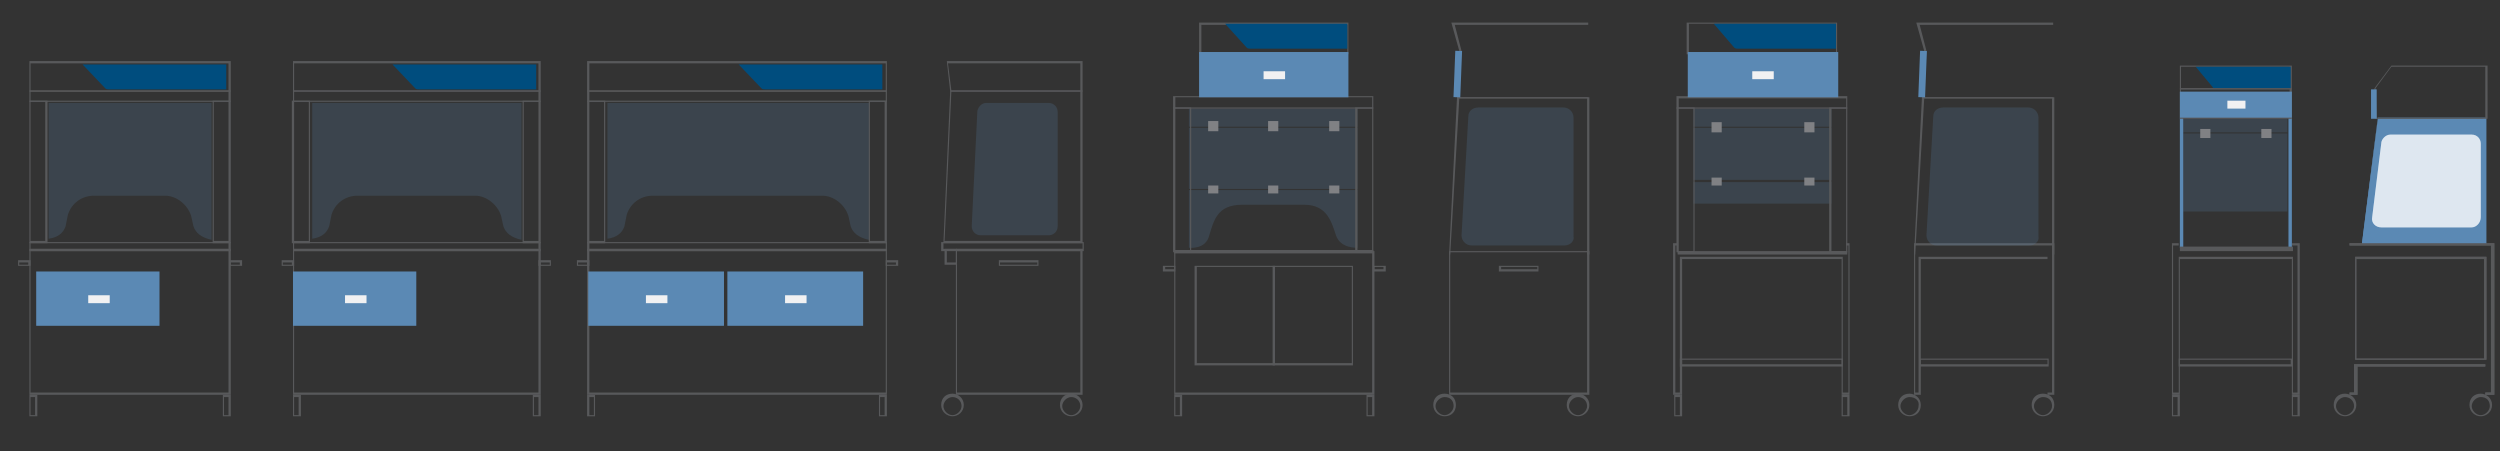 <?xml version="1.0" encoding="utf-8"?>
<!-- Generator: Adobe Illustrator 26.0.0, SVG Export Plug-In . SVG Version: 6.00 Build 0)  -->
<svg version="1.1" id="Layer_1" xmlns="http://www.w3.org/2000/svg" xmlns:xlink="http://www.w3.org/1999/xlink" x="0px" y="0px"
	 viewBox="0 0 221 39.9" style="enable-background:new 0 0 221 39.9;" xml:space="preserve">
<rect x="0" y="0" width="221" height="39.9" fill="#333333" stroke="none"/>
<style type="text/css">
	.st0{fill:#58595B;}
	.st1{fill:#004D7E;}
	.st2{opacity:0.2;}
	.st3{fill:#5B89B4;}
	.st4{fill:#808184;}
	.st5{fill:#F1F1F2;}
	.st6{fill:#FFFFFF;}
</style>
<g>
	<g>
		<path class="st0" d="M20.4,8.1H2.6V5.4h17.8V8.1z M2.7,8h17.5V5.6H2.7V8z"/>
	</g>
	<g>
		<path class="st0" d="M20.4,9H2.6V8h17.8V9z M2.7,8.9h17.5V8.1H2.7V8.9z"/>
	</g>
	<g>
		<path class="st0" d="M20.4,22.2H2.6v-0.8h17.8V22.2z M2.7,22h17.5v-0.5H2.7V22z"/>
	</g>
	<g>
		<path class="st0" d="M4.1,21.5H2.6V8.9h1.6V21.5z M2.7,21.3H4V9H2.7V21.3z"/>
	</g>
	<g>
		<path class="st0" d="M20.4,21.5h-1.6V8.9h1.6V21.5z M18.9,21.3h1.3V9h-1.3V21.3z"/>
	</g>
	<g>
		<path class="st0" d="M20.4,34.9H2.6V22h17.8V34.9z M2.7,34.7h17.5V22.2H2.7V34.7z"/>
	</g>
	<g>
		<path class="st0" d="M21.4,23.5h-1.1v-0.5h1.1V23.5z M20.4,23.4h0.8v-0.2h-0.8V23.4z"/>
	</g>
	<g>
		<path class="st0" d="M2.7,23.5H1.6v-0.5h1.1V23.5z M1.7,23.4h0.8v-0.2H1.7V23.4z"/>
	</g>
	<g>
		<path class="st0" d="M3.3,36.8H2.6v-1.9h0.7V36.8z M2.7,36.7h0.4v-1.6H2.7V36.7z"/>
	</g>
	<g>
		<path class="st0" d="M20.4,36.8h-0.7v-1.9h0.7V36.8z M19.8,36.7h0.4v-1.6h-0.4V36.7z"/>
	</g>
	<g>
		<path class="st1" d="M7.3,5.7H20l0,2.2H9.6c-0.1,0-0.2,0-0.3-0.1L7.3,5.7z"/>
	</g>
	<g class="st2">
		<path class="st3" d="M4.2,9.1h14.5v12.1c-0.9-0.2-1.4-0.6-1.6-1.2l-0.2-0.9c-0.3-1-1.3-1.8-2.3-1.8H8.3c-1.1,0-2,0.7-2.3,1.7
			l-0.2,1c-0.2,0.6-0.7,1-1.5,1.1V9.1z"/>
	</g>
	<g>
		<g>
			<path class="st0" d="M95.7,8.1H84l-0.3-2.7h12V8.1z M84.1,8h11.4V5.6H83.8L84.1,8z"/>
		</g>
		<g>
			<path class="st0" d="M95.7,21.5H83.4l0-0.1L84,8h11.7V21.5z M83.5,21.3h12V8.1H84.1L83.5,21.3z"/>
		</g>
		<g>
			<path class="st0" d="M95.8,22.2H83.2v-0.8h12.6V22.2z M83.4,22h12.3v-0.5H83.4V22z"/>
		</g>
		<g>
			<path class="st0" d="M95.7,34.9H84.5V22h11.2V34.9z M84.6,34.7h10.9V22.2H84.6V34.7z"/>
		</g>
		<g>
			<path class="st0" d="M91.8,23.5h-3.5v-0.5h3.5V23.5z M88.4,23.4h3.3v-0.2h-3.3V23.4z"/>
		</g>
		<g class="st2">
			<path class="st3" d="M86.7,20.8h6c0.4,0,0.8-0.3,0.8-0.8V9.9c0-0.4-0.3-0.8-0.8-0.8h-5.5c-0.4,0-0.7,0.3-0.8,0.7L85.9,20
				C85.9,20.4,86.2,20.8,86.7,20.8z"/>
		</g>
		<g>
			<path class="st0" d="M84.6,23.4h-1.1V22h1.1V23.4z M83.7,23.2h0.8v-1.1h-0.8V23.2z"/>
		</g>
		<g>
			<path class="st0" d="M94.7,36.8c-0.5,0-1-0.4-1-1s0.4-1,1-1c0.5,0,1,0.4,1,1S95.2,36.8,94.7,36.8z M94.7,35.1
				c-0.4,0-0.8,0.4-0.8,0.8c0,0.4,0.4,0.8,0.8,0.8c0.4,0,0.8-0.4,0.8-0.8C95.5,35.4,95.1,35.1,94.7,35.1z"/>
		</g>
		<g>
			<path class="st0" d="M84.2,36.8c-0.5,0-1-0.4-1-1s0.4-1,1-1c0.5,0,1,0.4,1,1S84.7,36.8,84.2,36.8z M84.2,35.1
				c-0.4,0-0.8,0.4-0.8,0.8c0,0.4,0.4,0.8,0.8,0.8c0.4,0,0.8-0.4,0.8-0.8C85,35.4,84.6,35.1,84.2,35.1z"/>
		</g>
	</g>
	<g>
		<rect x="3.2" y="24" class="st3" width="10.9" height="4.8"/>
	</g>
	<g>
		<path class="st0" d="M47.8,8.1H25.9V5.4h21.9V8.1z M26,8h21.6V5.6H26V8z"/>
	</g>
	<g>
		<path class="st0" d="M47.8,9H25.9V8h21.9V9z M26,8.9h21.6V8.1H26V8.9z"/>
	</g>
	<g>
		<path class="st0" d="M47.8,22.2H25.9v-0.8h21.9V22.2z M26,22h21.6v-0.5H26V22z"/>
	</g>
	<g>
		<path class="st0" d="M27.4,21.5h-1.6V8.9h1.6V21.5z M26,21.3h1.3V9H26V21.3z"/>
	</g>
	<g>
		<path class="st0" d="M47.8,21.5h-1.6V8.9h1.6V21.5z M46.3,21.3h1.3V9h-1.3V21.3z"/>
	</g>
	<g>
		<path class="st0" d="M47.8,34.9H25.9V22h21.9V34.9z M26,34.7h21.6V22.2H26V34.7z"/>
	</g>
	<g>
		<path class="st0" d="M48.7,23.5h-1.1v-0.5h1.1V23.5z M47.8,23.4h0.8v-0.2h-0.8V23.4z"/>
	</g>
	<g>
		<path class="st0" d="M26,23.5h-1.1v-0.5H26V23.5z M25,23.4h0.8v-0.2H25V23.4z"/>
	</g>
	<g>
		<path class="st0" d="M26.6,36.8h-0.7v-1.9h0.7V36.8z M26,36.7h0.4v-1.6H26V36.7z"/>
	</g>
	<g>
		<path class="st0" d="M47.8,36.8h-0.7v-1.9h0.7V36.8z M47.2,36.7h0.4v-1.6h-0.4V36.7z"/>
	</g>
	<g>
		<path class="st1" d="M34.7,5.7h12.7l0,2.2H37c-0.1,0-0.2,0-0.3-0.1L34.7,5.7z"/>
	</g>
	<g class="st2">
		<path class="st3" d="M27.5,9.1h18.6v12.1c-0.9-0.2-1.4-0.6-1.6-1.2l-0.2-0.9c-0.3-1-1.3-1.8-2.3-1.8H31.6c-1.1,0-2,0.7-2.3,1.7
			l-0.2,1c-0.2,0.6-0.7,1-1.5,1.1V9.1z"/>
	</g>
	<g>
		<rect x="25.9" y="24" class="st3" width="10.9" height="4.8"/>
	</g>
	<g>
		<path class="st0" d="M78.4,8.1H51.9V5.4h26.5V8.1z M52.1,8h26.2V5.6H52.1V8z"/>
	</g>
	<g>
		<path class="st0" d="M78.4,9H51.9V8h26.5V9z M52.1,8.9h26.2V8.1H52.1V8.9z"/>
	</g>
	<g>
		<path class="st0" d="M78.4,22.2H51.9v-0.8h26.5V22.2z M52.1,22h26.2v-0.5H52.1V22z"/>
	</g>
	<g>
		<path class="st0" d="M53.5,21.5h-1.6V8.9h1.6V21.5z M52.1,21.3h1.3V9h-1.3V21.3z"/>
	</g>
	<g>
		<path class="st0" d="M78.4,21.5h-1.6V8.9h1.6V21.5z M76.9,21.3h1.3V9h-1.3V21.3z"/>
	</g>
	<g>
		<path class="st0" d="M78.4,34.9H51.9V22h26.5V34.9z M52.1,34.7h26.2V22.2H52.1V34.7z"/>
	</g>
	<g>
		<path class="st0" d="M79.4,23.5h-1.1v-0.5h1.1V23.5z M78.4,23.4h0.8v-0.2h-0.8V23.4z"/>
	</g>
	<g>
		<path class="st0" d="M103.9,24h-1.1v-0.5h1.1V24z M103,23.8h0.8v-0.2H103V23.8z"/>
	</g>
	<g>
		<path class="st0" d="M122.5,24h-1.1v-0.5h1.1V24z M121.5,23.8h0.8v-0.2h-0.8V23.8z"/>
	</g>
	<g>
		<path class="st0" d="M136,24h-3.5v-0.5h3.5V24z M132.7,23.8h3.2v-0.2h-3.2V23.8z"/>
	</g>
	<g>
		<path class="st0" d="M52.1,23.5h-1.1v-0.5h1.1V23.5z M51.1,23.4h0.8v-0.2h-0.8V23.4z"/>
	</g>
	<g>
		<path class="st0" d="M52.6,36.8h-0.7v-1.9h0.7V36.8z M52.1,36.7h0.4v-1.6h-0.4V36.7z"/>
	</g>
	<g>
		<path class="st0" d="M78.4,36.8h-0.7v-1.9h0.7V36.8z M77.8,36.7h0.4v-1.6h-0.4V36.7z"/>
	</g>
	<g>
		<path class="st0" d="M104.5,36.8h-0.7v-1.9h0.7V36.8z M103.9,36.7h0.4v-1.6h-0.4V36.7z"/>
	</g>
	<g>
		<path class="st0" d="M148.7,36.8h-0.7v-1.9h0.7V36.8z M148.1,36.7h0.4v-1.6h-0.4V36.7z"/>
	</g>
	<g>
		<path class="st0" d="M163.5,36.8h-0.7v-1.9h0.7V36.8z M162.9,36.7h0.4v-1.6h-0.4V36.7z"/>
	</g>
	<g>
		<path class="st0" d="M121.5,36.8h-0.7v-1.9h0.7V36.8z M120.9,36.7h0.4v-1.6h-0.4V36.7z"/>
	</g>
	<g>
		<path class="st1" d="M65.3,5.7h12.7l0,2.2H67.6c-0.1,0-0.2,0-0.3-0.1L65.3,5.7z"/>
	</g>
	<g class="st2">
		<path class="st3" d="M53.7,9.1h23.1v12.1c-0.9-0.2-1.4-0.6-1.6-1.2l-0.2-0.9c-0.3-1-1.3-1.8-2.3-1.8h-15c-1.1,0-2,0.7-2.3,1.7
			l-0.2,1c-0.2,0.6-0.7,1-1.5,1.1V9.1z"/>
	</g>
	<g>
		<rect x="52" y="24" class="st3" width="12" height="4.8"/>
	</g>
	<g>
		<rect x="64.3" y="24" class="st3" width="12" height="4.8"/>
	</g>
	<g>
		<path class="st0" d="M127.7,36.8c-0.5,0-1-0.4-1-1s0.4-1,1-1s1,0.4,1,1S128.3,36.8,127.7,36.8z M127.7,35.1
			c-0.4,0-0.8,0.4-0.8,0.8c0,0.4,0.4,0.8,0.8,0.8c0.4,0,0.8-0.4,0.8-0.8C128.5,35.4,128.2,35.1,127.7,35.1z"/>
	</g>
	<g>
		<path class="st0" d="M168.8,36.8c-0.5,0-1-0.4-1-1s0.4-1,1-1c0.5,0,1,0.4,1,1S169.4,36.8,168.8,36.8z M168.8,35.1
			c-0.4,0-0.8,0.4-0.8,0.8c0,0.4,0.4,0.8,0.8,0.8c0.4,0,0.8-0.4,0.8-0.8C169.7,35.4,169.3,35.1,168.8,35.1z"/>
	</g>
	<g>
		<path class="st0" d="M207.3,36.8c-0.5,0-1-0.4-1-1s0.4-1,1-1c0.5,0,1,0.4,1,1S207.8,36.8,207.3,36.8z M207.3,35.1
			c-0.4,0-0.8,0.4-0.8,0.8c0,0.4,0.4,0.8,0.8,0.8c0.4,0,0.8-0.4,0.8-0.8C208.1,35.4,207.7,35.1,207.3,35.1z"/>
	</g>
	<g>
		<path class="st0" d="M219.3,36.8c-0.5,0-1-0.4-1-1s0.4-1,1-1c0.5,0,1,0.4,1,1S219.8,36.8,219.3,36.8z M219.3,35.1
			c-0.4,0-0.8,0.4-0.8,0.8c0,0.4,0.4,0.8,0.8,0.8s0.8-0.4,0.8-0.8C220.1,35.4,219.8,35.1,219.3,35.1z"/>
	</g>
	<g>
		<path class="st0" d="M180.6,36.8c-0.5,0-1-0.4-1-1s0.4-1,1-1s1,0.4,1,1S181.1,36.8,180.6,36.8z M180.6,35.1
			c-0.4,0-0.8,0.4-0.8,0.8c0,0.4,0.4,0.8,0.8,0.8s0.8-0.4,0.8-0.8C181.4,35.4,181.1,35.1,180.6,35.1z"/>
	</g>
	<g>
		<path class="st0" d="M139.5,36.8c-0.5,0-1-0.4-1-1s0.4-1,1-1c0.5,0,1,0.4,1,1S140,36.8,139.5,36.8z M139.5,35.1
			c-0.4,0-0.8,0.4-0.8,0.8c0,0.4,0.4,0.8,0.8,0.8c0.4,0,0.8-0.4,0.8-0.8C140.3,35.4,139.9,35.1,139.5,35.1z"/>
	</g>
	<g>
		<path class="st0" d="M121.5,34.9h-17.7V22.2h17.7V34.9z M103.9,34.7h17.4V22.3h-17.4V34.7z"/>
	</g>
	<g>
		<path class="st0" d="M162.9,32.4h-14.4v-0.7h14.4V32.4z M148.7,32.2h14.1v-0.4h-14.1V32.2z"/>
	</g>
	<g>
		<path class="st0" d="M181.1,32.4h-11.4v-0.7h11.4V32.4z M169.8,32.2H181v-0.4h-11.2V32.2z"/>
	</g>
	<g>
		<polygon class="st0" points="163.5,34.9 162.8,34.9 162.8,22.9 148.7,22.9 148.7,34.9 147.9,34.9 147.9,21.5 148.3,21.5 
			148.3,21.7 148.1,21.7 148.1,34.7 148.5,34.7 148.5,22.7 162.9,22.7 162.9,34.7 163.4,34.7 163.4,21.7 163.2,21.7 163.2,21.5 
			163.5,21.5 		"/>
	</g>
	<g>
		<path class="st0" d="M192.7,36.8H192v-1.9h0.7V36.8z M192.1,36.7h0.4v-1.6h-0.4V36.7z"/>
	</g>
	<g>
		<path class="st0" d="M203.3,36.8h-0.7v-1.9h0.7V36.8z M202.7,36.7h0.4v-1.6h-0.4V36.7z"/>
	</g>
	<g>
		<path class="st0" d="M202.7,32.4h-10.1v-0.7h10.1V32.4z M192.7,32.2h9.8v-0.4h-9.8V32.2z"/>
	</g>
	<g>
		<polygon class="st0" points="203.3,34.9 202.6,34.9 202.6,22.9 192.7,22.9 192.7,34.9 192,34.9 192,21.5 192.6,21.5 192.6,21.7 
			192.1,21.7 192.1,34.7 192.6,34.7 192.6,22.7 202.7,22.7 202.7,34.7 203.1,34.7 203.1,21.7 202.6,21.7 202.6,21.5 203.3,21.5 		
			"/>
	</g>
	<g>
		<path class="st0" d="M220.4,34.9h-0.7v-2.5h-11.3v2.5h-0.7V21.5h12.8V34.9z M219.8,34.7h0.4v-13h-12.5v13h0.4v-2.5h11.6V34.7z
			 M219.8,31.8h-11.6v-9.1h11.6V31.8z M208.3,31.7h11.3v-8.8h-11.3V31.7z"/>
	</g>
	<g>
		<path class="st0" d="M140.5,34.9h-12.4V22.2h12.4V34.9z M128.2,34.7h12.1V22.3h-12.1V34.7z"/>
	</g>
	<g>
		<path class="st0" d="M112.7,32.3h-7.1v-8.8h7.1V32.3z M105.8,32.1h6.8v-8.5h-6.8V32.1z"/>
	</g>
	<g>
		<path class="st0" d="M119.6,32.3h-7.1v-8.8h7.1V32.3z M112.7,32.1h6.8v-8.5h-6.8V32.1z"/>
	</g>
	<g>
		<path class="st0" d="M181.6,34.9H181v-12h-11.2v12h-0.6V21.5h12.4V34.9z M181.1,34.7h0.3v-13h-12.1v13h0.3v-12h11.4V34.7z"/>
	</g>
	<g>
		<path class="st0" d="M202.6,7.9h-9.9V5.8h9.9V7.9z M192.8,7.8h9.6V5.9h-9.6V7.8z"/>
	</g>
	<g class="st2">
		<rect x="193" y="10.5" class="st3" width="9.2" height="1.2"/>
	</g>
	<g class="st2">
		<rect x="193" y="11.8" class="st3" width="9.2" height="6.9"/>
	</g>
	<g>
		<rect x="192.7" y="10.4" class="st3" width="0.3" height="11.5"/>
	</g>
	<g>
		<rect x="202.3" y="10.4" class="st3" width="0.3" height="11.5"/>
	</g>
	<g>
		<rect x="192.7" y="21.8" class="st0" width="10" height="0.4"/>
	</g>
	<g>
		<rect x="194.5" y="11.4" class="st4" width="0.9" height="0.8"/>
	</g>
	<g>
		<rect x="199.9" y="11.4" class="st4" width="0.9" height="0.8"/>
	</g>
	<g>
		<path class="st1" d="M194.1,5.9h8.4l0,1.9h-6.7c-0.1,0-0.2,0-0.2-0.1L194.1,5.9z"/>
	</g>
	<g>
		<path class="st0" d="M202.6,10.5h-9.9V7.8h9.9V10.5z M192.8,10.3h9.6V7.9h-9.6V10.3z"/>
	</g>
	<g>
		<rect x="192.7" y="8.1" class="st3" width="9.9" height="2.3"/>
	</g>
	<g>
		<rect x="196.9" y="8.9" class="st5" width="1.6" height="0.7"/>
	</g>
	<g class="st2">
		<rect x="149.7" y="9.6" class="st3" width="12.2" height="1.6"/>
	</g>
	<g class="st2">
		<rect x="149.7" y="11.3" class="st3" width="12.2" height="4.6"/>
	</g>
	<g class="st2">
		<rect x="149.7" y="16.1" class="st3" width="12.2" height="1.9"/>
	</g>
	<g>
		<path class="st0" d="M162.4,4.8h-13.3V2h13.3V4.8z M149.3,4.6h13V2.1h-13V4.6z"/>
	</g>
	<g>
		<path class="st0" d="M163.3,9.6h-15.1V8.5h15.1V9.6z M148.4,9.5h14.8V8.7h-14.8V9.5z"/>
	</g>
	<g>
		<rect x="149.2" y="4.6" class="st3" width="13.3" height="4"/>
	</g>
	<g>
		<path class="st0" d="M149.8,22.3h-1.6V9.5h1.6V22.3z M148.4,22.2h1.3V9.6h-1.3V22.2z"/>
	</g>
	<g>
		<path class="st0" d="M163.3,22.3h-1.6V9.5h1.6V22.3z M161.9,22.2h1.3V9.6h-1.3V22.2z"/>
	</g>
	<g>
		<rect x="148.3" y="22.2" class="st0" width="15" height="0.3"/>
	</g>
	<g>
		<rect x="151.3" y="10.8" class="st4" width="0.9" height="0.9"/>
	</g>
	<g>
		<rect x="159.5" y="10.8" class="st4" width="0.9" height="0.9"/>
	</g>
	<g>
		<rect x="151.3" y="15.7" class="st4" width="0.9" height="0.7"/>
	</g>
	<g>
		<rect x="159.5" y="15.7" class="st4" width="0.9" height="0.7"/>
	</g>
	<g>
		<path class="st1" d="M151.5,2.1h10.8l0,2.2h-8.7c-0.1,0-0.2,0-0.3-0.1L151.5,2.1z"/>
	</g>
	<g>
		<rect x="154.9" y="6.3" class="st5" width="1.9" height="0.7"/>
	</g>
	<g>
		<g>
			<polygon class="st0" points="169.3,22.5 169.2,22.5 169.9,8.6 181.6,8.6 181.6,22.5 181.4,22.5 181.4,8.7 170.1,8.7 			"/>
		</g>
		<g>
			<path class="st0" d="M181.6,8.7h-11.7l0.2-4.2L169.4,2h12.1V8.7z M170.1,8.6h11.4V2.2h-11.8l0.6,2.3l0,0L170.1,8.6z"/>
		</g>
		<g>
			
				<rect x="169.7" y="4.5" transform="matrix(0.999 3.894038e-02 -3.894038e-02 0.999 0.382 -6.615)" class="st3" width="0.6" height="4.1"/>
		</g>
		<g class="st2">
			<path class="st3" d="M179.4,21.7h-8.2c-0.5,0-0.9-0.4-0.9-0.9l0.6-10.5c0-0.5,0.4-0.8,0.9-0.8h7.5c0.5,0,0.9,0.4,0.9,0.9v10.5
				C180.3,21.3,179.9,21.7,179.4,21.7z"/>
		</g>
	</g>
	<g>
		<g>
			<polygon class="st0" points="128.2,22.5 128.1,22.5 128.8,8.6 140.5,8.6 140.5,22.5 140.3,22.5 140.3,8.7 129,8.7 			"/>
		</g>
		<g>
			<path class="st0" d="M140.5,8.7h-11.7l0.2-4.2L128.3,2h12.1V8.7z M129,8.6h11.4V2.2h-11.8l0.6,2.3l0,0L129,8.6z"/>
		</g>
		<g>
			
				<rect x="128.6" y="4.5" transform="matrix(0.999 3.894038e-02 -3.894038e-02 0.999 0.351 -5.015)" class="st3" width="0.6" height="4.1"/>
		</g>
		<g class="st2">
			<path class="st3" d="M138.3,21.7h-8.2c-0.5,0-0.9-0.4-0.9-0.9l0.6-10.5c0-0.5,0.4-0.8,0.9-0.8h7.5c0.5,0,0.9,0.4,0.9,0.9v10.5
				C139.2,21.3,138.8,21.7,138.3,21.7z"/>
		</g>
	</g>
	<g>
		<g class="st2">
			<rect x="105.1" y="9.6" class="st3" width="14.9" height="1.6"/>
		</g>
		<g class="st2">
			<rect x="105.1" y="11.3" class="st3" width="14.9" height="5.4"/>
		</g>
		<g class="st2">
			<path class="st3" d="M120,21.9c0,0-1.5,0.1-1.9-1.1s-0.8-2.7-2.8-2.7c-1.1,0-4.3,0-5.5,0c-2.2,0-2.5,1.4-2.9,2.7
				c-0.3,1.3-1.8,1.1-1.8,1.1v-5.1H120V21.9z"/>
		</g>
		<g>
			<path class="st0" d="M119.2,4.8H106V2h13.2V4.8z M106.2,4.6h12.9V2.2h-12.9V4.6z"/>
		</g>
		<g>
			<path class="st0" d="M121.4,9.6h-17.7V8.5h17.7V9.6z M103.9,9.5h17.4V8.6h-17.4V9.5z"/>
		</g>
		<g>
			<rect x="106" y="4.6" class="st3" width="13.2" height="4"/>
		</g>
		<g>
			<path class="st0" d="M105.3,22.3h-1.6V9.5h1.6V22.3z M103.9,22.1h1.3V9.6h-1.3V22.1z"/>
		</g>
		<g>
			<path class="st0" d="M121.4,22.3h-1.6V9.5h1.6V22.3z M120,22.1h1.3V9.6H120V22.1z"/>
		</g>
		<g>
			<rect x="103.8" y="22.1" class="st0" width="17.6" height="0.3"/>
		</g>
		<g>
			<rect x="106.8" y="10.7" class="st4" width="0.9" height="0.9"/>
		</g>
		<g>
			<rect x="117.5" y="10.7" class="st4" width="0.9" height="0.9"/>
		</g>
		<g>
			<rect x="106.8" y="16.4" class="st4" width="0.9" height="0.7"/>
		</g>
		<g>
			<rect x="112.1" y="10.7" class="st4" width="0.9" height="0.9"/>
		</g>
		<g>
			<rect x="112.1" y="16.4" class="st4" width="0.9" height="0.7"/>
		</g>
		<g>
			<rect x="117.5" y="16.4" class="st4" width="0.9" height="0.7"/>
		</g>
		<g>
			<path class="st1" d="M108.3,2.1h10.8l0,2.2h-8.6c-0.1,0-0.2,0-0.3-0.1L108.3,2.1z"/>
		</g>
		<g>
			<rect x="111.7" y="6.3" class="st5" width="1.9" height="0.7"/>
		</g>
	</g>
	<g>
		<rect x="69.4" y="26.1" class="st5" width="1.9" height="0.7"/>
	</g>
	<g>
		<rect x="57.1" y="26.1" class="st5" width="1.9" height="0.7"/>
	</g>
	<g>
		<rect x="30.5" y="26.1" class="st5" width="1.9" height="0.7"/>
	</g>
	<g>
		<rect x="7.8" y="26.1" class="st5" width="1.9" height="0.7"/>
	</g>
	<g>
		<polygon class="st3" points="219.6,21.5 208.8,21.5 210.2,10.5 219.6,10.5 		"/>
		<path class="st3" d="M219.7,21.6h-10.9l0-0.1l1.4-11.1h9.6V21.6z M208.9,21.4h10.6V10.5h-9.3L208.9,21.4z"/>
	</g>
	<g>
		<path class="st0" d="M220.4,34.9h-0.7v-2.5h-11.3v2.5h-0.7V21.5h12.8V34.9z M219.8,34.7h0.4v-13h-12.5v13h0.4v-2.5h11.6V34.7z
			 M219.8,31.8h-11.6v-9.1h11.6V31.8z M208.3,31.7h11.3v-8.8h-11.3V31.7z"/>
	</g>
	<g>
		<path class="st0" d="M219.8,10.5H210l-0.1-2.7l1.5-2h8.5V10.5z M210.1,10.4h9.6V5.9h-8.3L210,7.8L210.1,10.4z"/>
	</g>
	<g>
		<path class="st6" d="M218.5,20.1h-8c-0.5,0-0.9-0.4-0.8-0.9l0.8-6.5c0-0.4,0.4-0.8,0.8-0.8h7.2c0.5,0,0.8,0.4,0.8,0.8v6.5
			C219.3,19.7,218.9,20.1,218.5,20.1z"/>
	</g>
	<g>
		<rect x="209.6" y="7.9" class="st3" width="0.5" height="2.6"/>
	</g>
	<g class="st2">
		<path class="st3" d="M218.5,20.1h-8c-0.5,0-0.9-0.4-0.8-0.9l0.8-6.5c0-0.4,0.4-0.8,0.8-0.8h7.2c0.5,0,0.8,0.4,0.8,0.8v6.5
			C219.3,19.7,218.9,20.1,218.5,20.1z"/>
	</g>
</g>
</svg>
